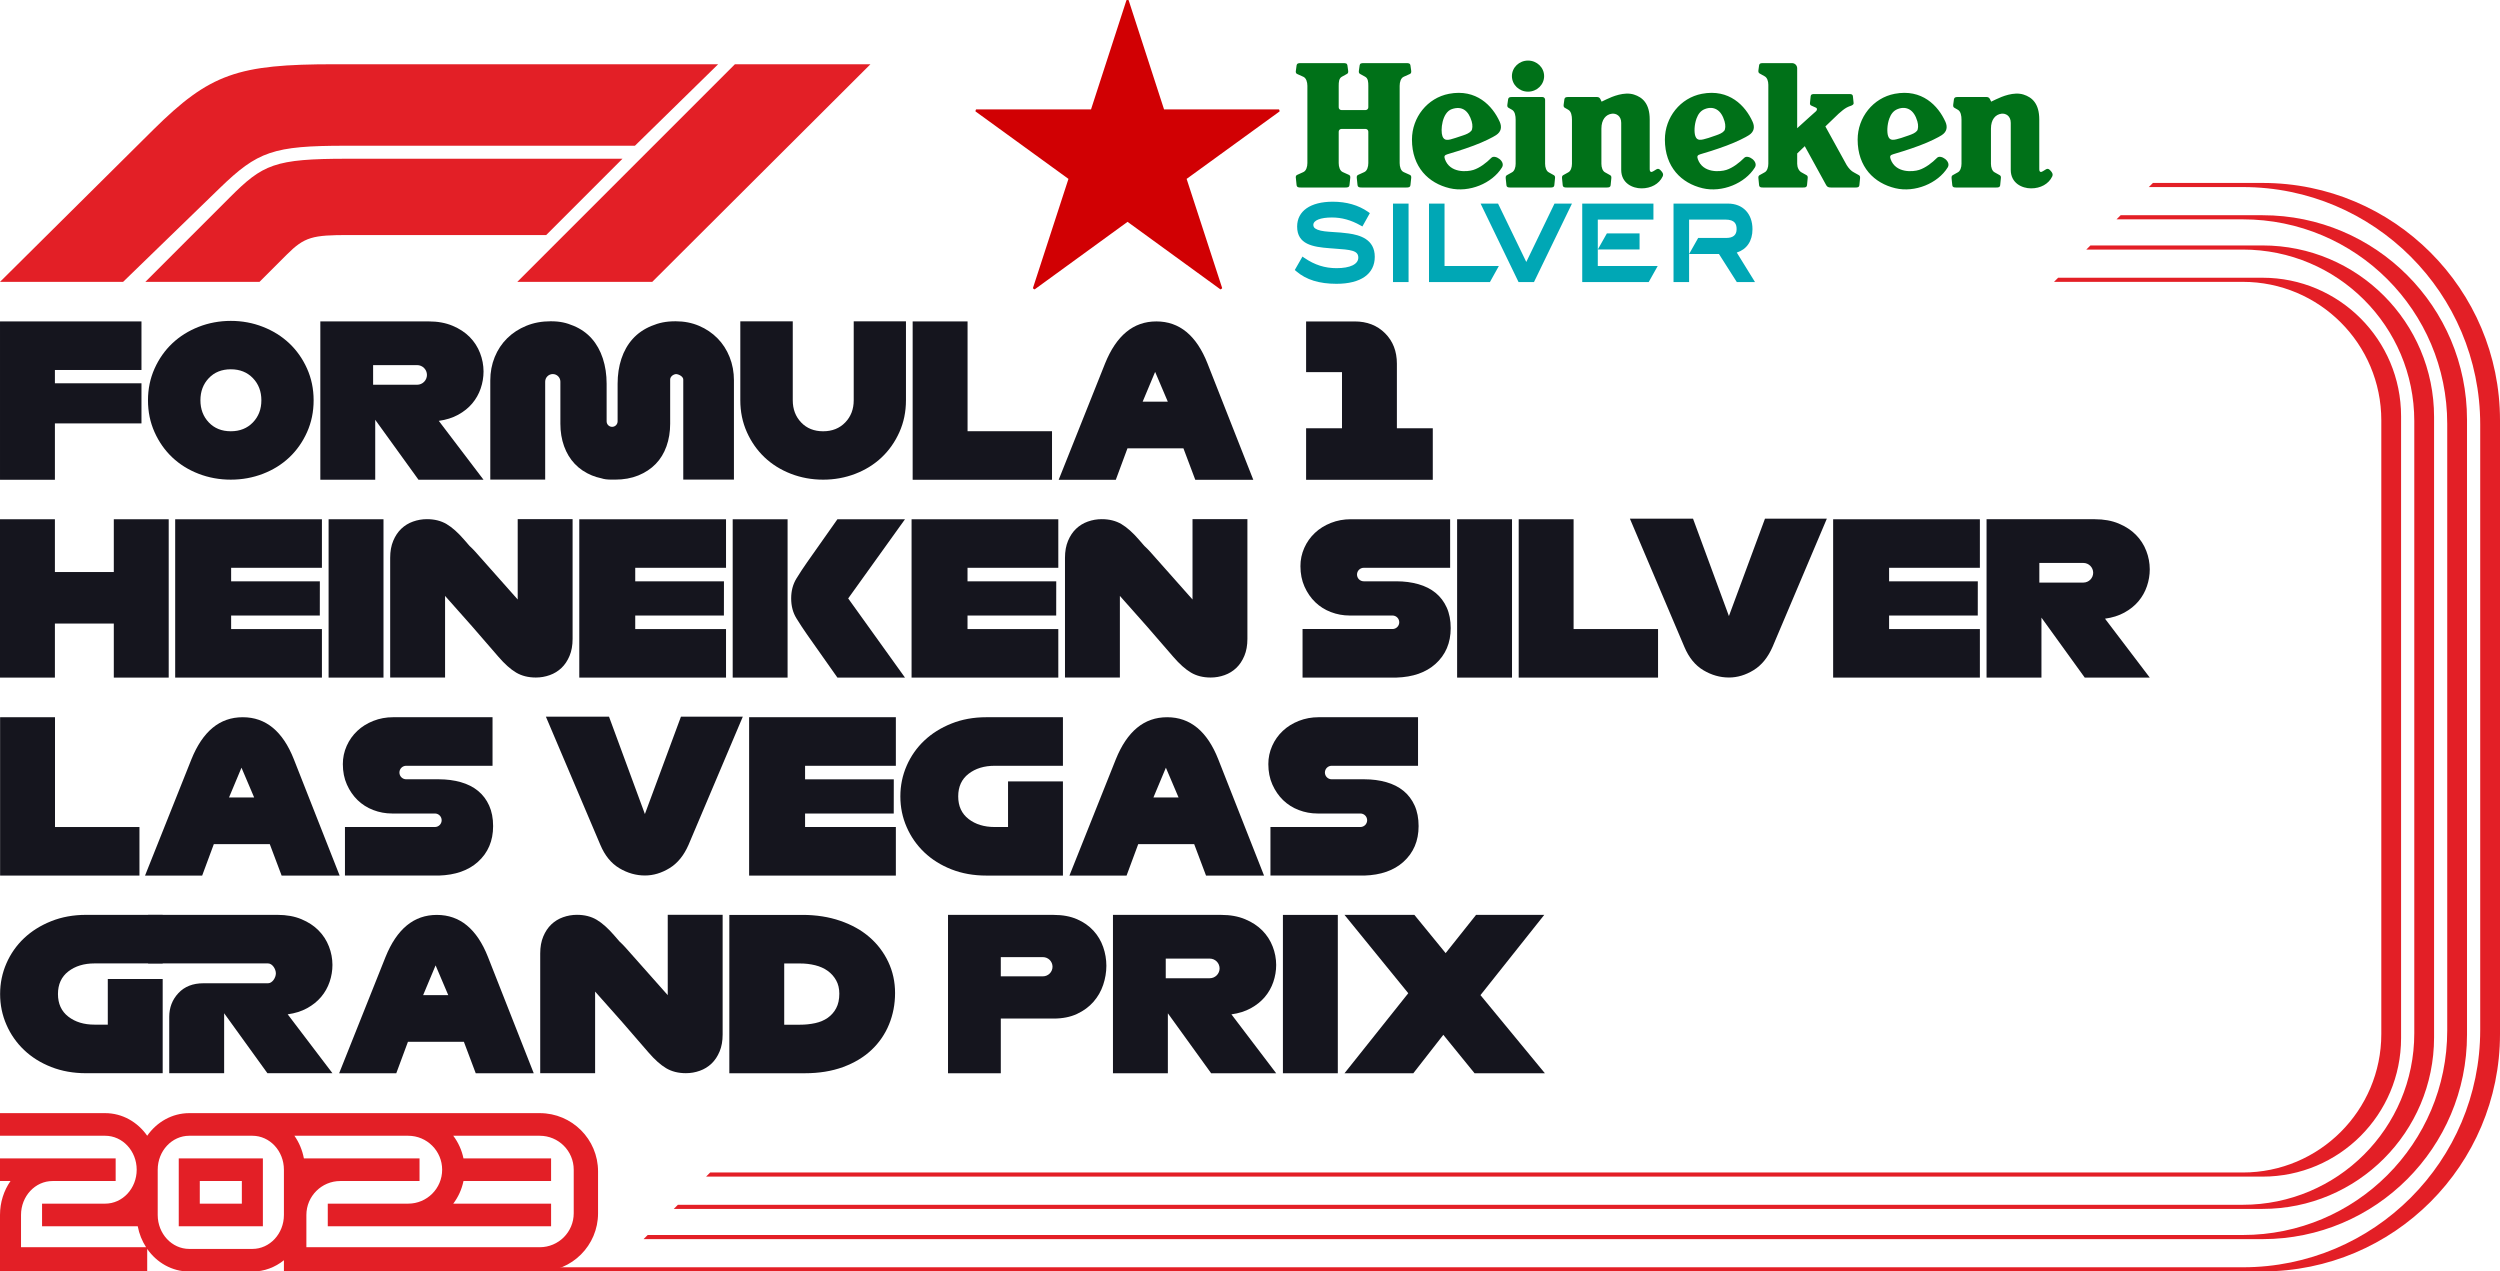 <?xml version="1.0" encoding="UTF-8"?>
<svg id="Layer_1" xmlns="http://www.w3.org/2000/svg" version="1.1" xmlns:i="http://ns.adobe.com/AdobeIllustrator/10.0/" viewBox="0 0 948.746 482.497">
  <!-- Generator: Adobe Illustrator 29.6.1, SVG Export Plug-In . SVG Version: 2.1.1 Build 9)  -->
  <defs>
    <style>
      .st0 {
        fill: #e31f26;
      }

      .st1 {
        fill: #00a7b5;
        fill-rule: evenodd;
      }

      .st2 {
        fill: #007118;
      }

      .st3 {
        fill: #d10003;
      }

      .st4 {
        fill: #15151e;
      }
    </style>
  </defs>
  <g>
    <path class="st0" d="M83.351,71.427l-36.631,35.535H.003l58.124-57.687c21.605-21.388,32.025-24.895,68.876-24.895h145.534l-31.584,30.926h-109.784c-27.527,0-33.383,2.121-47.817,16.121M236.235,60.241h-104.405c-27.727,0-32.063,2.121-44.639,14.697l-32.025,32.025h43.323l10.307-10.307c6.808-6.811,9.852-7.459,23.579-7.459h74.907l28.952-28.956ZM247.533,106.963l82.803-82.582h-51.436l-82.586,82.582h51.219Z"/>
    <polygon class="st4" points=".003 121.977 .003 182.072 20.835 182.072 20.835 160.68 53.689 160.68 53.689 145.458 20.835 145.458 20.835 140.408 53.689 140.408 53.689 121.977 .003 121.977"/>
    <g>
      <path class="st4" d="M87.589,182.029c-4.301,0-8.376-.746-12.219-2.23s-7.171-3.559-9.992-6.223c-2.817-2.663-5.058-5.855-6.723-9.569-1.666-3.714-2.499-7.749-2.495-12.103,0-4.305.83-8.316,2.495-12.03,1.666-3.714,3.906-6.902,6.723-9.566,2.817-2.663,6.149-4.753,9.992-6.265,3.843-1.509,7.917-2.264,12.219-2.268,4.305,0,8.376.756,12.219,2.268s7.175,3.602,9.992,6.265c2.814,2.664,5.058,5.852,6.723,9.566,1.663,3.717,2.495,7.724,2.499,12.03,0,4.354-.833,8.389-2.499,12.103-1.666,3.713-3.906,6.905-6.723,9.569-2.821,2.664-6.149,4.739-9.992,6.223-3.84,1.484-7.913,2.226-12.219,2.23M87.589,163.661c3.43,0,6.223-1.113,8.376-3.342,2.152-2.23,3.231-5.033,3.227-8.414,0-3.381-1.075-6.188-3.227-8.418-2.149-2.226-4.942-3.343-8.376-3.343s-6.213,1.117-8.337,3.343c-2.128,2.23-3.192,5.037-3.192,8.418.004,3.381,1.064,6.184,3.192,8.414,2.124,2.229,4.904,3.342,8.337,3.342"/>
      <path class="st4" d="M183.501,182.067h-24.678l-16.425-22.753v22.753h-20.832v-60.095h41.104c3.42,0,6.436.549,9.055,1.645s4.795,2.523,6.531,4.284c1.715,1.736,3.055,3.812,3.924,6.09.868,2.223,1.316,4.589,1.323,6.972,0,2.195-.367,4.375-1.081,6.451-.704,2.079-1.792,4.011-3.206,5.688-1.414,1.684-3.192,3.115-5.327,4.287-2.139,1.176-4.596,1.95-7.371,2.324l16.985,22.355ZM141.595,138.559v7.452h16.706c2.054-.003,3.72-1.669,3.728-3.724-.007-2.058-1.673-3.72-3.728-3.728h-16.706Z"/>
      <path class="st4" d="M278.527,144.357v37.66h-19.229v-37.982c0-1.095-1.579-1.995-2.723-2.076-1.106.081-2.247.98-2.247,2.076v16.769c0,3.083-.469,5.936-1.4,8.561-.934,2.629-2.3,4.865-4.091,6.706-1.792,1.844-3.99,3.293-6.59,4.357-2.6,1.06-5.544,1.589-8.827,1.589-.203,0-.403-.003-.602-.003s-.403.003-.606.003c-1.89,0-2.958-.168-3.976-.5-1.232-.248-2.439-.616-3.605-1.088-2.576-1.06-4.746-2.527-6.513-4.396-1.768-1.869-3.119-4.102-4.053-6.703-.934-2.604-1.403-5.442-1.403-8.526v-15.967c-.004-1.589-1.292-2.881-2.884-2.884-1.589.003-2.881,1.295-2.884,2.884v37.181h-20.832v-37.66c0-3.15.56-6.104,1.68-8.855,1.123-2.751,2.699-5.128,4.729-7.13,2.03-2.002,4.449-3.58,7.252-4.729s5.891-1.722,9.254-1.722c3.58,0,5.943.574,8.694,1.722,2.751,1.148,5.051,2.765,6.891,4.848,1.845,2.086,3.244,4.596,4.207,7.532.963,2.94,1.442,6.146,1.442,9.614v14.262c0,1.151.934,2.086,2.083,2.086,1.151,0,2.086-.935,2.086-2.086v-14.262c0-3.416.479-6.583,1.438-9.495.963-2.909,2.394-5.418,4.287-7.532,1.897-2.107,4.274-3.748,7.133-4.928,2.856-1.172,5.383-1.76,9.174-1.76,3.206,0,6.157.574,8.855,1.722,2.699,1.148,5.037,2.723,7.011,4.729,1.978,2.002,3.514,4.378,4.609,7.13s1.641,5.705,1.641,8.855"/>
      <path class="st4" d="M343.81,151.812h0v.095c0,4.357-.833,8.389-2.499,12.106-1.666,3.714-3.906,6.902-6.723,9.566-2.817,2.663-6.146,4.739-9.989,6.226-3.843,1.484-7.917,2.226-12.219,2.226-4.305,0-8.379-.742-12.222-2.226-3.84-1.488-7.171-3.563-9.989-6.226-2.817-2.664-5.061-5.852-6.723-9.566-1.666-3.717-2.499-7.752-2.499-12.106v-29.971h19.904v29.971c0,3.384,1.064,6.188,3.188,8.417,2.128,2.226,4.907,3.343,8.341,3.343,3.43,0,6.223-1.116,8.376-3.343,2.152-2.229,3.227-5.033,3.227-8.417v-29.971h19.828v29.876Z"/>
      <polygon class="st4" points="399.237 182.073 346.352 182.073 346.352 121.978 367.188 121.978 367.188 163.646 399.237 163.646 399.237 182.073"/>
      <path class="st4" d="M475.621,182.075h-22.018l-4.494-11.938h-21.235l-4.424,11.938h-21.683l17.612-44.153c2.135-5.288,4.819-9.268,8.053-11.938,3.231-2.671,7.035-4.007,11.417-4.007,4.378,0,8.187,1.337,11.421,4.007,3.231,2.671,5.887,6.654,7.97,11.938l17.381,44.153ZM433.642,152.427h9.534l-4.806-11.298-4.729,11.298Z"/>
      <path class="st4" d="M543.739,182.081h-48.076v-19.551h13.622v-21.315h-13.622v-19.229h18.427c4.7,0,8.547,1.494,11.54,4.487,2.989,2.992,4.487,6.839,4.487,11.54v24.517h13.622v19.551Z"/>
      <polygon class="st4" points="20.834 257.149 .002 257.149 .002 197.054 20.834 197.054 20.834 217.085 43.189 217.085 43.189 197.054 64.024 197.054 64.024 257.149 43.189 257.149 43.189 236.636 20.834 236.636 20.834 257.149"/>
      <polygon class="st4" points="122.169 257.149 66.481 257.149 66.481 197.054 122.169 197.054 122.169 215.482 87.715 215.482 87.715 220.609 121.385 220.609 121.368 233.591 87.715 233.591 87.715 238.722 122.169 238.722 122.169 257.149"/>
      <rect class="st4" x="124.703" y="197.055" width="20.832" height="60.095"/>
      <path class="st4" d="M217.301,197.023v45.434c0,2.457-.385,4.606-1.162,6.447-.773,1.844-1.788,3.367-3.045,4.567-1.274,1.214-2.789,2.142-4.449,2.727-1.694.613-3.482.924-5.288.92-2.884,0-5.38-.63-7.49-1.883-2.111-1.256-4.34-3.244-6.692-5.968l-10.017-11.564-10.255-11.557v30.971h-20.832v-45.434c0-2.457.385-4.606,1.162-6.451.773-1.841,1.788-3.364,3.045-4.564,1.27-1.215,2.786-2.142,4.445-2.727,1.698-.609,3.486-.924,5.288-.92,2.884,0,5.383.63,7.494,1.883,2.111,1.256,4.34,3.244,6.692,5.971l2.041,2.356v-.014c.784.728,1.512,1.449,2.124,2.139l16.107,18.154v-30.489h20.832Z"/>
      <polygon class="st4" points="275.524 257.149 219.835 257.149 219.835 197.054 275.524 197.054 275.524 215.482 241.07 215.482 241.07 220.609 274.74 220.609 274.722 233.591 241.07 233.591 241.07 238.722 275.524 238.722 275.524 257.149"/>
      <path class="st4" d="M298.888,257.149h-20.832v-60.095h20.832v60.095ZM343.44,257.149h-25.641l-11.459-16.264c-1.389-1.978-2.751-4.046-4.085-6.213-1.337-2.163-2.006-4.686-2.006-7.57.004-2.884.668-5.407,2.006-7.571,1.333-2.166,2.695-4.235,4.085-6.212l11.459-16.265h25.641l-21.553,30.048,21.553,30.047Z"/>
      <polygon class="st4" points="401.627 257.149 345.939 257.149 345.939 197.054 401.627 197.054 401.627 215.482 367.173 215.482 367.173 220.609 400.843 220.609 400.826 233.591 367.173 233.591 367.173 238.722 401.627 238.722 401.627 257.149"/>
      <path class="st4" d="M473.389,197.023v45.434c0,2.457-.385,4.606-1.162,6.447-.773,1.844-1.788,3.367-3.045,4.567-1.274,1.214-2.789,2.142-4.445,2.727-1.698.613-3.486.924-5.288.92-2.888,0-5.383-.63-7.494-1.883-2.111-1.256-4.34-3.244-6.692-5.968l-10.017-11.564-10.255-11.557v30.971h-20.832v-45.434c0-2.457.385-4.606,1.162-6.451.773-1.841,1.788-3.364,3.045-4.564,1.274-1.215,2.786-2.142,4.449-2.727,1.694-.609,3.482-.924,5.285-.92,2.884,0,5.383.63,7.494,1.883,2.111,1.256,4.34,3.244,6.692,5.971l2.041,2.356v-.014c.784.728,1.512,1.449,2.124,2.139l16.107,18.154v-30.489h20.832Z"/>
      <path class="st4" d="M550.539,238.358c0,5.618-1.932,10.153-5.793,13.615-3.633,3.252-8.568,4.977-14.816,5.17h-35.616v-18.427h34.132c1.417,0,2.566-1.148,2.566-2.562,0-1.418-1.148-2.566-2.566-2.566h-16.289c-2.429.003-4.84-.441-7.105-1.316-2.216-.837-4.239-2.114-5.939-3.759-1.68-1.631-3.034-3.594-4.06-5.901-1.029-2.307-1.54-4.886-1.54-7.745-.014-2.394.486-4.767,1.466-6.955.949-2.139,2.313-4.071,4.021-5.673,1.704-1.607,3.735-2.87,6.09-3.798,2.352-.928,4.862-1.389,7.518-1.389h37.716v18.427h-32.774c-1.417,0-2.566,1.148-2.566,2.566,0,1.414,1.148,2.562,2.566,2.562h11.617c.098,0,.196.003.294.003v-.003h.49c2.999.003,5.775.367,8.326,1.092,2.558.728,4.739,1.83,6.542,3.308,1.806,1.48,3.209,3.339,4.214,5.568,1.004,2.23,1.505,4.827,1.505,7.784"/>
      <rect class="st4" x="552.973" y="197.055" width="20.832" height="60.095"/>
      <polygon class="st4" points="629.226 257.149 576.341 257.149 576.341 197.054 597.176 197.054 597.176 238.722 629.226 238.722 629.226 257.149"/>
      <path class="st4" d="M656.122,257.114c-3.364,0-6.598-.92-9.695-2.765-3.098-1.844-5.502-4.795-7.21-8.851l-20.674-48.668h23.957l13.622,36.967,13.685-36.967h23.478l-20.576,48.584c-1.76,4.06-4.165,7.028-7.21,8.897s-6.17,2.803-9.376,2.803"/>
      <polygon class="st4" points="751.361 257.149 695.673 257.149 695.673 197.054 751.361 197.054 751.361 215.482 716.907 215.482 716.907 220.609 750.577 220.609 750.56 233.591 716.907 233.591 716.907 238.722 751.361 238.722 751.361 257.149"/>
      <path class="st4" d="M815.831,257.143h-24.678l-16.426-22.753v22.753h-20.832v-60.095h41.104c3.416,0,6.436.549,9.054,1.641,2.618,1.095,4.792,2.527,6.531,4.287,1.718,1.736,3.055,3.812,3.927,6.09.865,2.223,1.312,4.589,1.319,6.972,0,2.195-.367,4.375-1.082,6.451-.704,2.079-1.792,4.011-3.206,5.688-1.414,1.684-3.192,3.115-5.327,4.287-2.139,1.176-4.596,1.95-7.371,2.324l16.985,22.355ZM773.926,213.635v7.452h16.705c2.054-.003,3.721-1.669,3.728-3.724-.007-2.058-1.673-3.72-3.728-3.728h-16.705Z"/>
      <polygon class="st4" points="52.924 332.281 .039 332.281 .039 272.186 20.874 272.186 20.874 313.854 52.924 313.854 52.924 332.281"/>
      <path class="st4" d="M128.894,332.283h-22.018l-4.494-11.938h-21.235l-4.424,11.938h-21.683l17.612-44.153c2.135-5.288,4.819-9.268,8.053-11.938,3.231-2.671,7.035-4.007,11.417-4.007s8.187,1.337,11.421,4.007c3.231,2.671,5.887,6.654,7.97,11.938l17.381,44.153ZM86.915,302.635h9.534l-4.806-11.298-4.729,11.298Z"/>
      <path class="st4" d="M187.135,313.491c0,5.618-1.932,10.153-5.793,13.615-3.633,3.252-8.572,4.977-14.816,5.17h-35.616v-18.427h34.132c1.417,0,2.566-1.148,2.566-2.562,0-1.418-1.148-2.566-2.566-2.566h-16.289c-2.429.003-4.84-.441-7.105-1.316-2.216-.837-4.239-2.114-5.939-3.759-1.68-1.631-3.034-3.598-4.06-5.901-1.029-2.307-1.54-4.886-1.54-7.745-.014-2.394.486-4.767,1.466-6.955.949-2.139,2.313-4.071,4.021-5.673,1.701-1.607,3.731-2.87,6.09-3.798,2.352-.928,4.858-1.389,7.518-1.389h37.712v18.427h-32.77c-1.417,0-2.566,1.148-2.566,2.566,0,1.414,1.148,2.562,2.566,2.562h11.617c.098,0,.196.003.294.003v-.003h.49c2.999.003,5.775.367,8.326,1.092,2.555.728,4.739,1.83,6.542,3.308,1.806,1.48,3.209,3.339,4.214,5.568,1.001,2.23,1.505,4.827,1.505,7.784"/>
      <path class="st4" d="M244.737,332.246c-3.364,0-6.598-.92-9.695-2.765-3.098-1.841-5.502-4.795-7.21-8.851l-20.674-48.668h23.957l13.622,36.967,13.685-36.967h23.478l-20.576,48.587c-1.76,4.056-4.165,7.025-7.21,8.894-3.045,1.869-6.17,2.803-9.376,2.803"/>
      <polygon class="st4" points="339.977 332.281 284.288 332.281 284.288 272.186 339.977 272.186 339.977 290.614 305.523 290.614 305.523 295.745 339.193 295.745 339.175 308.723 305.523 308.723 305.523 313.854 339.977 313.854 339.977 332.281"/>
      <path class="st4" d="M403.381,332.281h-29.088c-4.806,0-9.212-.787-13.22-2.362-4.004-1.575-7.438-3.728-10.297-6.45-2.849-2.713-5.124-5.968-6.689-9.576-1.603-3.657-2.405-7.543-2.405-11.659,0-4.112.801-7.998,2.405-11.659,1.561-3.598,3.836-6.843,6.689-9.534,2.86-2.699,6.29-4.848,10.297-6.451,4.008-1.603,8.414-2.405,13.22-2.405h29.088v18.428h-25.883c-4.004,0-7.315,1.015-9.933,3.048-2.618,2.03-3.927,4.886-3.927,8.572s1.309,6.545,3.927,8.575c2.615,2.03,5.926,3.045,9.933,3.045h5.051v-17.308h20.832v35.735Z"/>
      <path class="st4" d="M479.704,332.283h-22.018l-4.494-11.938h-21.235l-4.424,11.938h-21.683l17.612-44.153c2.135-5.288,4.819-9.268,8.053-11.938,3.231-2.671,7.035-4.007,11.417-4.007,4.378,0,8.187,1.337,11.421,4.007,3.231,2.671,5.887,6.654,7.97,11.938l17.381,44.153ZM437.725,302.635h9.534l-4.806-11.298-4.729,11.298Z"/>
      <path class="st4" d="M538.357,313.491c0,5.618-1.932,10.153-5.793,13.615-3.633,3.252-8.568,4.977-14.816,5.17h-35.616v-18.427h34.132c1.417,0,2.566-1.148,2.566-2.562,0-1.418-1.148-2.566-2.566-2.566h-16.289c-2.429.003-4.84-.441-7.105-1.316-2.216-.837-4.239-2.114-5.939-3.759-1.68-1.631-3.034-3.598-4.06-5.901-1.029-2.307-1.54-4.886-1.54-7.745-.014-2.394.486-4.767,1.466-6.955.949-2.139,2.313-4.071,4.021-5.673,1.704-1.607,3.735-2.87,6.09-3.798,2.352-.928,4.862-1.389,7.518-1.389h37.716v18.427h-32.774c-1.417,0-2.566,1.148-2.566,2.566,0,1.414,1.148,2.562,2.566,2.562h11.617c.098,0,.196.003.294.003v-.003h.49c2.999.003,5.775.367,8.326,1.092,2.558.728,4.739,1.83,6.542,3.308,1.806,1.48,3.209,3.339,4.214,5.568,1.004,2.23,1.505,4.827,1.505,7.784"/>
      <path class="st4" d="M61.739,407.283h-29.088c-4.806,0-9.212-.787-13.22-2.362-4.008-1.575-7.438-3.728-10.297-6.45-2.849-2.713-5.124-5.968-6.689-9.576-1.603-3.657-2.405-7.543-2.405-11.659,0-4.112.801-7.998,2.405-11.659,1.561-3.602,3.836-6.843,6.689-9.534,2.86-2.699,6.29-4.848,10.297-6.451,4.008-1.603,8.414-2.405,13.22-2.405h29.088v18.428h-25.883c-4.004,0-7.319,1.015-9.933,3.045-2.618,2.034-3.927,4.89-3.927,8.575s1.309,6.545,3.927,8.575c2.615,2.03,5.926,3.045,9.933,3.041h5.051v-17.308h20.832v35.739Z"/>
      <path class="st4" d="M126.164,407.284h-24.678l-16.425-22.757v22.757h-20.835v-21.395c0-3.525,1.162-6.527,3.486-9.012,2.324-2.485,5.488-3.728,9.495-3.728h24.517c1.631,0,2.968-2.135,2.968-3.766s-1.337-3.766-2.968-3.766h-45.511v-18.428h49.119c3.416,0,6.436.546,9.055,1.641,2.615,1.095,4.792,2.523,6.527,4.288,1.718,1.736,3.055,3.808,3.927,6.09.868,2.223,1.316,4.585,1.323,6.972,0,2.195-.367,4.371-1.081,6.451-.704,2.079-1.792,4.007-3.206,5.688-1.414,1.683-3.192,3.111-5.327,4.287-2.139,1.176-4.596,1.95-7.371,2.324l16.985,22.354Z"/>
      <path class="st4" d="M202.559,407.303h-22.018l-4.494-11.938h-21.235l-4.424,11.938h-21.683l17.612-44.153c2.135-5.288,4.819-9.268,8.053-11.938,3.231-2.671,7.035-4.007,11.417-4.007s8.187,1.337,11.421,4.007c3.231,2.671,5.887,6.654,7.97,11.938l17.381,44.153ZM160.58,377.655h9.534l-4.806-11.298-4.729,11.298Z"/>
      <path class="st4" d="M274.241,347.175v45.434c0,2.457-.385,4.606-1.162,6.447-.773,1.844-1.788,3.367-3.045,4.567-1.274,1.214-2.789,2.142-4.449,2.727-1.694.613-3.482.924-5.288.92-2.884,0-5.38-.63-7.49-1.883-2.111-1.256-4.34-3.244-6.692-5.968l-10.017-11.568-10.255-11.553v30.971h-20.832v-45.434c0-2.457.385-4.606,1.162-6.451.773-1.841,1.788-3.364,3.045-4.564,1.27-1.215,2.786-2.142,4.445-2.727,1.698-.609,3.486-.924,5.288-.92,2.884,0,5.383.63,7.494,1.883,2.111,1.256,4.34,3.244,6.692,5.971l2.041,2.356v-.014c.784.728,1.512,1.449,2.124,2.139l16.107,18.154v-30.489h20.832Z"/>
      <path class="st4" d="M305.382,407.3h-28.605v-60.095h27.804c5.18,0,9.947.749,14.301,2.244,4.354,1.498,8.053,3.566,11.098,6.209,3.014,2.604,5.442,5.814,7.133,9.419,1.708,3.633,2.562,7.556,2.562,11.777s-.759,8.187-2.282,11.9c-1.494,3.671-3.766,6.979-6.654,9.695-2.912,2.751-6.503,4.914-10.777,6.489-4.274,1.575-9.135,2.366-14.581,2.362M297.608,388.873h6.01c1.939.011,3.874-.193,5.768-.602,1.817-.399,3.392-1.067,4.729-2.002,1.344-.945,2.443-2.195,3.206-3.647.801-1.494,1.2-3.336,1.2-5.527,0-1.925-.399-3.608-1.2-5.051-.787-1.424-1.883-2.656-3.206-3.605-1.337-.963-2.912-1.669-4.729-2.124-1.887-.462-3.825-.69-5.768-.679h-6.01v23.236Z"/>
      <path class="st4" d="M379.802,407.296h-20.034v-60.095h40.065c3.42,0,6.384.55,8.893,1.641,2.513,1.096,4.596,2.551,6.251,4.368,1.645,1.796,2.898,3.909,3.686,6.209.794,2.282,1.2,4.679,1.204,7.091-.011,2.454-.416,4.889-1.204,7.213-.784,2.373-2.037,4.567-3.686,6.451-1.655,1.897-3.738,3.434-6.251,4.606-2.51,1.176-5.474,1.764-8.893,1.764h-20.03v20.752ZM379.802,370.518h15.985c2.013-.007,3.64-1.634,3.647-3.647-.007-2.009-1.635-3.64-3.647-3.643h-15.985v7.29Z"/>
      <path class="st4" d="M484.305,407.296h-24.678l-16.425-22.753v22.753h-20.835v-60.095h41.108c3.416,0,6.436.549,9.055,1.645s4.792,2.523,6.531,4.284c1.715,1.736,3.052,3.812,3.924,6.09.868,2.223,1.316,4.589,1.323,6.972,0,2.195-.367,4.375-1.081,6.451-.704,2.079-1.792,4.011-3.206,5.688-1.414,1.684-3.192,3.115-5.327,4.287-2.139,1.176-4.596,1.95-7.371,2.324l16.985,22.355ZM442.4,363.787v7.452h16.706c2.054-.003,3.72-1.669,3.728-3.724-.007-2.058-1.673-3.72-3.728-3.728h-16.706Z"/>
      <rect class="st4" x="486.865" y="347.205" width="20.832" height="60.095"/>
      <polygon class="st4" points="536.356 407.296 510.236 407.296 534.435 376.927 510.236 347.202 536.759 347.202 548.617 361.706 560.156 347.202 586.035 347.202 561.836 377.648 586.277 407.296 559.593 407.296 547.735 392.712 536.356 407.296"/>
      <path class="st1" d="M609.805,88.58l-3.445,6.103h15.853v-6.103h-12.408ZM528.641,107.049h5.907v-29.787h-5.907v29.787ZM542.303,77.263v29.787h23.116l3.389-6.098h-20.608v-23.689h-5.897M579.225,99.414l10.703-22.152h6.629l-14.42,29.787h-5.846l-14.409-29.787h6.624l10.719,22.152M627.475,83.333h-21.115v17.618h22.733l-3.419,6.098h-25.22v-29.787h27.022v6.07M641.009,83.333v23.716h-5.907v-29.787h20.639c5.667,0,9.321,3.815,9.321,9.714,0,4.49-2.155,7.657-5.958,8.87l6.92,11.202h-6.905l-6.772-10.648h-11.338l3.445-6.098h10.652c2.606,0,3.931-1.114,3.931-3.326,0-1.806-.512-3.644-4.305-3.644h-13.723M494.816,97.757l.235.143c3.854,2.635,7.729,3.869,12.183,3.869,5.165,0,8.241-1.498,8.241-4.001,0-2.7-2.687-2.997-9.326-3.447l-1.479-.11c-6.542-.488-12.408-1.487-12.408-8.238,0-5.895,5.047-9.424,13.508-9.424,5.216,0,9.72,1.29,13.386,3.831l.706.499-2.831,5.06-.742-.406c-3.573-2.02-7.115-2.997-10.831-2.997-4.341,0-7.049,1.076-7.049,2.816,0,.62.205,1.262,1.607,1.822,1.51.604,3.614.73,6.056.895,1.699.099,3.624.225,5.692.521,4.279.604,9.961,2.184,9.961,8.87,0,6.509-5.293,10.247-14.532,10.247-6.532,0-11.502-1.542-15.218-4.726l-.604-.516,2.918-5.099.527.39"/>
      <path class="st2" d="M565.961,59.899c-1.91,1.91-4.387,3.821-6.826,4.592-2.296.74-8.867,1.313-10.796-4.101-.417-1.176-.081-1.537.983-1.86,1.581-.467,5.656-1.668,9.962-3.279,3.914-1.45,7.398-3.242,8.481-3.976,1.96-1.282,2.246-3.08,1.394-5.021-2.75-6.167-8.954-12.625-19.258-10.659-8.201,1.562-14.062,8.936-14.062,17.379,0,10.454,6.297,16.558,14.305,18.456,7.405,1.761,16.122-1.836,19.843-7.865,1.481-2.327-2.676-5.09-4.026-3.665M547.399,51.679c-.803-2.215-.156-8.998,3.578-10.273,3.939-1.35,6.347.666,7.523,4.642.436,1.462.336,3.012-.143,3.597-.697.84-1.942,1.351-3.049,1.717l-2.956.983c-2.887.977-4.275,1.176-4.953-.666M661.941,59.899c-1.91,1.91-4.393,3.821-6.826,4.592-2.308.74-8.873,1.313-10.796-4.101-.417-1.176-.075-1.537.977-1.86,1.587-.467,5.669-1.668,9.968-3.279,3.908-1.45,7.392-3.242,8.481-3.976,1.96-1.282,2.246-3.08,1.387-5.021-2.744-6.167-8.941-12.625-19.258-10.659-8.195,1.562-14.05,8.936-14.05,17.379,0,10.454,6.285,16.558,14.293,18.456,7.411,1.761,16.122-1.836,19.849-7.865,1.468-2.327-2.682-5.09-4.026-3.665M643.386,51.679c-.491-1.325-.448-4.281.448-6.72.616-1.643,1.518-2.924,3.117-3.553,1.798-.722,3.341-.535,4.53.162,1.388.79,2.365,2.358,2.987,4.48.442,1.462.348,3.012-.137,3.597-.697.84-1.792,1.263-3.061,1.717-1.263.454-2.396.828-2.937,1.002-2.912.896-4.281,1.158-4.947-.684M735.104,59.899c-1.904,1.91-4.393,3.821-6.832,4.592-2.302.74-8.861,1.313-10.79-4.101-.417-1.176-.081-1.537.983-1.86,1.581-.467,5.662-1.668,9.968-3.279,3.908-1.45,7.392-3.242,8.475-3.976,1.954-1.282,2.246-3.08,1.394-5.021-2.756-6.167-8.941-12.625-19.264-10.659-8.189,1.562-14.063,8.936-14.063,17.379,0,10.454,6.297,16.558,14.318,18.456,7.405,1.761,16.11-1.836,19.843-7.865,1.481-2.327-2.688-5.09-4.032-3.665M716.549,51.679c-.479-1.325-.448-4.281.454-6.72.61-1.643,1.524-2.924,3.118-3.553,1.798-.722,3.329-.535,4.536.162,1.369.79,2.358,2.358,2.98,4.48.436,1.462.336,3.012-.131,3.597-.703.84-1.792,1.263-3.061,1.717-1.282.454-2.408.828-2.95,1.002-2.906.896-4.269,1.158-4.947-.684M519.274,49.962c0-.566-.461-1.027-1.033-1.027h-9.172c-.566,0-1.033.46-1.033,1.027v11.928c0,1.4.442,2.931,1.531,3.416l2.333,1.052c.417.193.535.497.535.958l-.031.342-.286,2.663c-.112.722-.604.84-1.562.84h-16.925c-.965,0-1.444-.118-1.574-.84l-.268-2.663-.044-.342c0-.461.124-.765.548-.958l2.333-1.052c1.077-.485,1.524-2.016,1.524-3.416v-29.332c0-1.394-.448-2.925-1.524-3.416l-2.333-1.052c-.423-.193-.548-.51-.548-.971l.044-.342.268-1.991c.131-.728.61-.834,1.574-.834h16.135c.958,0,1.45.106,1.574.834l.274,1.991.031.342c0,.461-.118.778-.541.971l-1.904,1.052c-1.095.628-1.164,2.022-1.164,3.416v8.182c0,.56.467,1.027,1.033,1.027h9.172c.572,0,1.033-.467,1.033-1.027v-8.182c0-1.394-.075-2.788-1.164-3.416l-1.904-1.052c-.417-.193-.535-.51-.535-.971l.031-.342.28-1.991c.118-.728.604-.834,1.568-.834h16.128c.965,0,1.456.106,1.574.834l.28,1.991.025.342c0,.461-.112.778-.535.971l-2.34,1.052c-1.077.491-1.518,2.022-1.518,3.416v29.332c0,1.4.442,2.931,1.518,3.416l2.34,1.052c.423.193.535.497.535.958l-.025.342-.28,2.663c-.118.722-.61.84-1.574.84h-16.919c-.958,0-1.45-.118-1.574-.84l-.28-2.663-.025-.342c0-.461.118-.765.541-.958l2.327-1.052c1.083-.485,1.524-2.016,1.524-3.416v-11.928ZM585.991,28.881c0,3.26-2.732,5.905-6.104,5.905-3.379,0-6.117-2.644-6.117-5.905,0-3.254,2.738-5.893,6.117-5.893,3.373,0,6.104,2.638,6.104,5.893M573.197,71.162c-.915,0-1.387-.118-1.5-.802l-.274-2.651-.012-.33c0-.442.124-.722.504-.927l1.811-1.014c1.014-.479,1.462-1.935,1.462-3.273v-16.744c0-1.4-.236-3.192-1.475-3.808l-1.157-.666c-.417-.199-.541-.504-.541-.97l.037-.343.28-1.985c.118-.722.61-.84,1.562-.84h11.437c.566,0,1.033.454,1.033,1.027v24.33c0,1.338.448,2.794,1.456,3.273l1.817,1.014c.38.205.504.485.504.927l-.019.33-.268,2.651c-.112.684-.579.802-1.5.802h-15.158ZM607.806,38.581s.641-.318,1.798-.865c2.29-1.089,6.77-2.999,10.485-1.829,3.211,1.027,5.973,3.36,5.973,9.471v18.524c0,.796.037,1.126.411,1.325.485.267,1.35-.542,2.165-.965.828-.423,1.288.075,1.792.641.448.491.983,1.182.541,2.091-1.363,2.869-4.424,4.511-8.027,4.511-3.379,0-7.697-1.948-7.697-7.019v-17.84c0-2.725-1.979-3.665-3.516-3.478-2.315.28-4.001,2.221-4.001,5.681v13.335c0,1.338.442,2.794,1.45,3.273l1.817,1.014c.386.205.51.485.51.927l-.019.33-.261,2.651c-.124.684-.597.802-1.518.802h-15.139c-.921,0-1.394-.118-1.518-.802l-.261-2.651-.012-.33c0-.442.118-.722.498-.927l1.817-1.014c1.014-.479,1.462-1.935,1.462-3.273v-16.744c0-1.4-.243-3.192-1.475-3.808l-1.164-.666c-.417-.199-.535-.504-.535-.97l.031-.343.274-1.985c.118-.722.622-.84,1.574-.84h10.771c.846,0,1.176.479,1.419,1.027l.355.747ZM755.644,38.581s.635-.318,1.804-.865c2.29-1.089,6.776-2.999,10.479-1.829,3.211,1.027,5.973,3.36,5.973,9.471v18.524c0,.796.037,1.126.411,1.325.485.267,1.35-.542,2.165-.965.828-.423,1.288.075,1.792.641.442.491.971,1.182.541,2.091-1.363,2.869-4.437,4.511-8.014,4.511-3.397,0-7.716-1.948-7.716-7.019v-17.84c0-2.725-1.972-3.665-3.503-3.478-2.327.28-4.013,2.221-4.013,5.681v13.335c0,1.338.448,2.794,1.462,3.273l1.817,1.014c.373.205.504.485.504.927l-.025.33-.261,2.651c-.118.684-.597.802-1.506.802h-15.158c-.908,0-1.388-.118-1.5-.802l-.268-2.651-.012-.33c0-.442.112-.722.498-.927l1.817-1.014c1.008-.479,1.456-1.935,1.456-3.273v-16.744c0-1.4-.236-3.192-1.468-3.808l-1.157-.666c-.429-.199-.535-.504-.535-.97l.025-.343.268-1.985c.131-.722.622-.84,1.581-.84h10.771c.846,0,1.176.479,1.419,1.027l.355.747ZM700.787,62.618c.809,1.294,1.78,2.34,2.788,2.819l1.829,1.014c.373.205.492.485.492.927l-.012.33-.261,2.651c-.118.684-.591.802-1.512.802h-9.147c-1.562,0-1.686-.454-2.389-1.736l-7.666-13.957-2.881,2.769v3.926c0,1.338.635,2.744,1.68,3.273l1.823,1.014c.367.205.498.485.498.927l-.025.33-.255,2.651c-.118.684-.597.802-1.512.802h-15.158c-.908,0-1.381-.118-1.5-.802l-.261-2.651-.025-.33c0-.442.131-.722.504-.927l1.817-1.014c1.014-.479,1.462-1.935,1.462-3.273v-29.979c0-1.344-.417-2.744-1.462-3.273l-1.817-1.014c-.373-.218-.504-.485-.504-.927l.025-.33.261-1.886c.118-.697.591-.802,1.5-.802h10.989c1.083,0,1.954.871,1.954,1.948v22.755l4.878-4.418c.703-.597,1.842-1.593,2.277-2.029.454-.454.541-1.107-.093-1.375l-1.724-.772c-.386-.18-.485-.454-.485-.884l.025-.311.255-2.42c.106-.653.56-.759,1.425-.759h13.154c.871,0,1.319.106,1.431.759l.255,2.42.019.311c.031.529-.579.778-.965.952,0,0-.933.274-1.78.753-.853.485-1.761,1.22-2.906,2.233l-5.065,4.866,8.064,14.635Z"/>
      <path class="st3" d="M405.477,67.888l-13.463,41.378c-.028.071,0,.156.064.198,0,0,.092.085.205.163.106.085.219.148.219.148.064.042.148.042.205,0l35.194-25.592,35.194,25.592c.064.042.148.042.205,0,0,0,.113-.071.226-.148.106-.078.205-.163.205-.163.064-.042.085-.127.064-.198l-13.47-41.378,35.222-25.564c.057-.042.085-.12.064-.198,0,0-.028-.127-.071-.254-.042-.12-.092-.247-.092-.247-.028-.071-.092-.12-.17-.12l-43.517.021L428.33.134c-.021-.071-.085-.12-.17-.12,0,0-.127-.014-.261-.014s-.261.014-.261.014c-.078,0-.141.049-.17.12l-13.428,41.392-43.517-.021c-.071,0-.141.05-.17.12,0,0-.049.127-.092.247-.035.127-.064.254-.064.254-.028.078,0,.156.064.198l35.215,25.564Z"/>
      <path class="st0" d="M858.657,69.425h-41.623l-1.565,1.565h35.679c49.756,0,90.09,40.334,90.09,90.09v229.761c0,49.756-40.334,90.09-90.051,90.09H205.373v1.565h653.322c49.718,0,90.052-40.334,90.052-90.09v-232.89c0-49.756-40.334-90.09-90.09-90.09"/>
      <path class="st0" d="M858.657,105.399h-77.599l-1.561,1.565h71.653c29.026,0,52.553,23.527,52.553,52.553v232.887c0,29.025-23.527,52.556-52.553,52.556H269.517l-1.565,1.565h590.703c29.026,0,52.552-23.531,52.552-52.556v-236.015c0-29.025-23.527-52.553-52.552-52.553"/>
      <path class="st0" d="M858.657,93.147h-65.346l-1.565,1.565h59.403c35.938,0,65.069,29.134,65.069,65.069v232.358c0,35.938-29.131,65.072-65.069,65.072H257.264l-1.565,1.565h602.957c35.938,0,65.068-29.134,65.068-65.072v-235.487c0-35.934-29.131-65.069-65.068-65.069"/>
      <path class="st0" d="M858.657,81.677h-53.876l-1.565,1.565h47.933c42.84,0,77.57,34.731,77.57,77.571v230.296c0,42.84-34.73,77.571-77.57,77.571H245.794l-1.565,1.565h614.427c42.84,0,77.57-34.731,77.57-77.571v-233.425c0-42.84-34.73-77.571-77.57-77.571"/>
    </g>
  </g>
  <path class="st0" d="M204.845,422.433H71.831c-6.526,0-12.329,3.374-15.967,8.584-3.638-5.21-9.434-8.584-15.96-8.584H0v8.584h39.904c6.614,0,11.972,5.77,11.972,12.89,0,7.113-5.358,12.876-11.972,12.876H15.96v8.591h36.314c.547,2.902,1.64,5.581,3.158,7.929H7.977v-12.228c0-7.113,5.358-12.876,11.972-12.876h23.944v-8.591H0v8.591h3.988c-2.504,3.583-3.988,8.051-3.988,12.876v21.474h55.864v-8.584c3.638,5.217,9.441,8.584,15.967,8.584h23.944c4.488,0,8.631-1.599,11.972-4.292v4.292h97.098c12.208,0,22.115-9.893,22.115-22.115v-15.886c0-12.222-9.907-22.115-22.115-22.115h0ZM107.747,461.075c0,7.12-5.365,12.89-11.972,12.89h-23.944c-6.614,0-11.979-5.77-11.979-12.89v-17.168c0-7.12,5.365-12.89,11.979-12.89h23.944c6.607,0,11.972,5.77,11.972,12.89,0,0,0,17.168,0,17.168ZM217.727,460.434c0,3.557-1.444,6.782-3.772,9.111-2.335,2.328-5.554,3.772-9.111,3.772l-88.574-.013v-12.222c0-7.113,5.77-12.883,12.883-12.883h30.058v-8.591h-43.886c-.601-3.172-1.849-6.087-3.59-8.584h43.184c7.113,0,12.876,5.763,12.876,12.883,0,7.113-5.763,12.876-12.876,12.876h-30.53v8.591h84.748v-8.591h-37.124c1.883-2.49,3.226-5.405,3.88-8.584h33.243v-8.591h-33.25c-.648-3.179-1.998-6.094-3.874-8.584h32.831c7.113,0,12.883,5.763,12.883,12.883v16.527h0ZM67.836,439.608v25.766h31.927v-25.766h-31.927ZM91.78,456.783h-15.96v-8.584h15.96v8.584Z"/>

</svg>